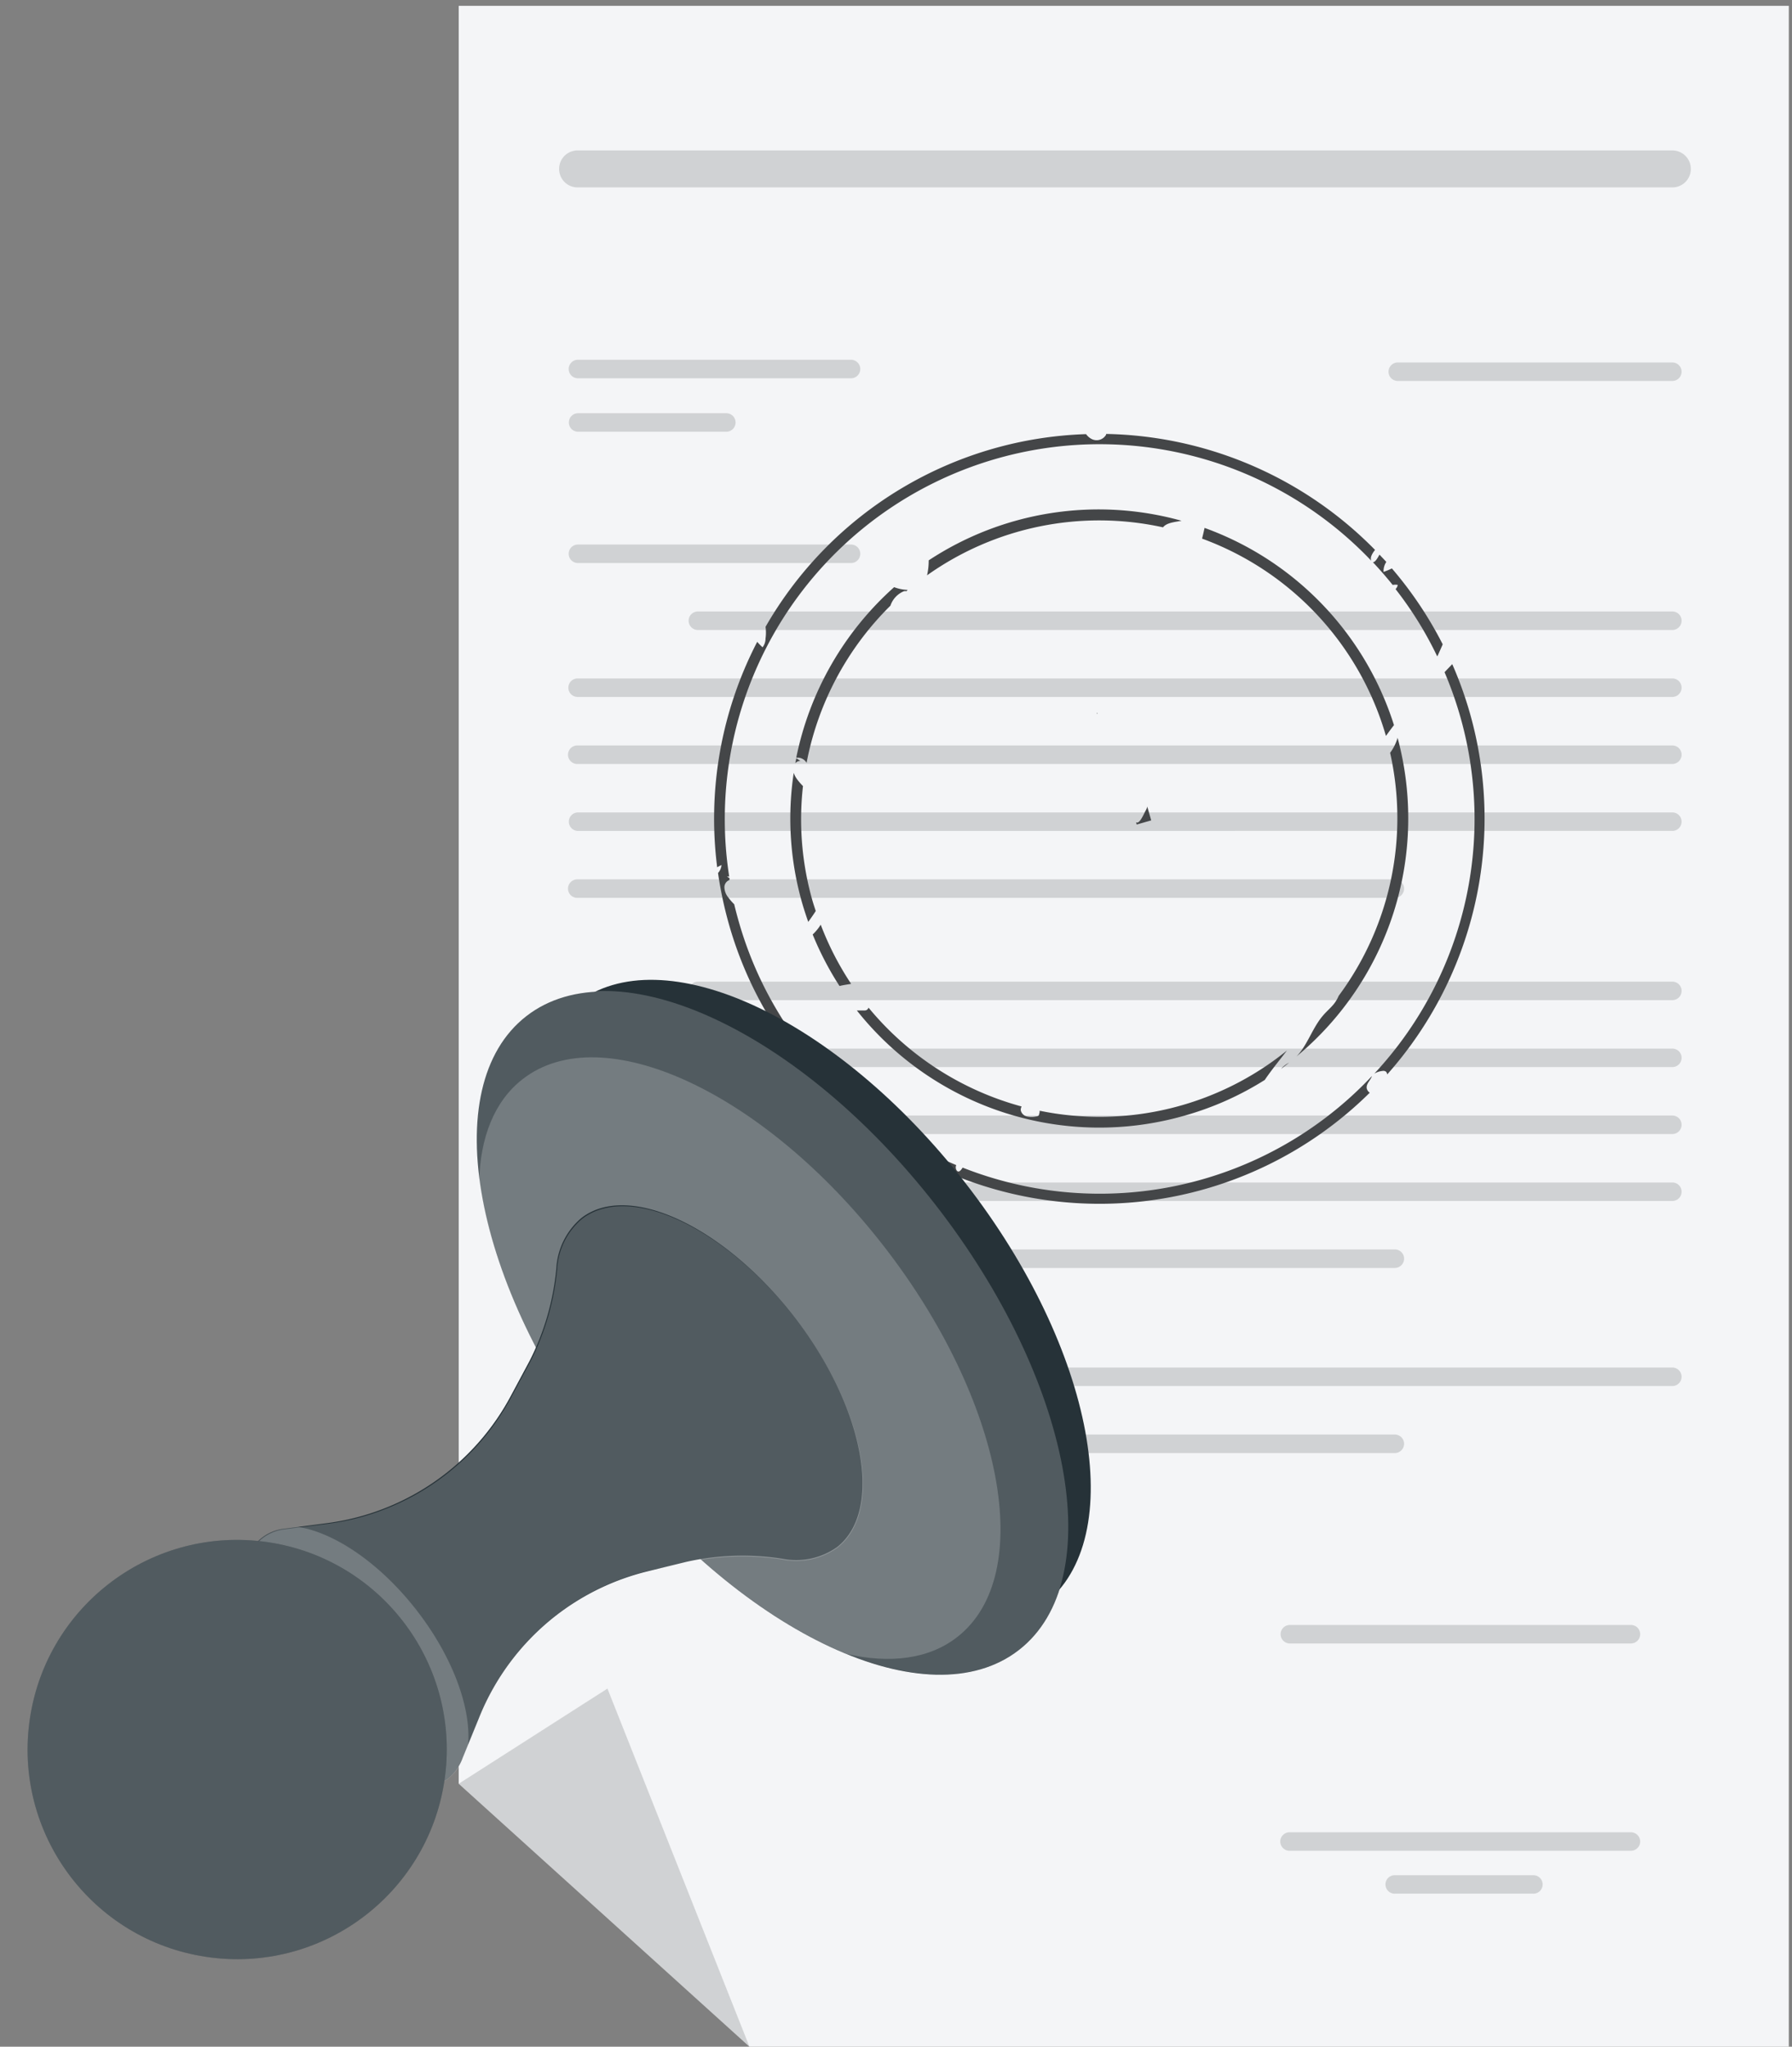 <svg xmlns="http://www.w3.org/2000/svg" width="141" height="161" fill="none"><rect width="100%" height="100%" fill="#808080" stroke="none"/><path fill="#F4F5F7" d="M140.75.457V161H58.97l-22.877-20.687V.457H140.75Z"/><path fill="#444648" d="m58.97 161-22.877-20.687 11.703-7.485L58.97 161Zm7.964-131.244H45.447a.728.728 0 0 1 0-1.455h21.487a.728.728 0 1 1 0 1.455ZM57.15 33.96H45.448a.728.728 0 0 1 0-1.454H57.15a.727.727 0 1 1 0 1.455Zm74.435-3.993h-21.604a.726.726 0 0 1-.514-1.241.726.726 0 0 1 .514-.213h21.604a.726.726 0 0 1 .514 1.241.726.726 0 0 1-.514.213ZM66.934 44.29H45.447a.728.728 0 0 1 0-1.455h21.487a.728.728 0 1 1 0 1.455Zm64.651 5.266H54.91a.727.727 0 1 1 0-1.455h76.675a.726.726 0 0 1 .514 1.242.726.726 0 0 1-.514.213Zm0 5.267H45.447a.727.727 0 1 1 0-1.455h86.138a.726.726 0 0 1 .514 1.241.725.725 0 0 1-.514.214Zm0 5.273H45.447a.728.728 0 1 1 0-1.455h86.138a.726.726 0 0 1 .514 1.242.726.726 0 0 1-.514.213Zm0 5.266H45.447a.728.728 0 0 1 0-1.454h86.138a.726.726 0 0 1 .514 1.241.726.726 0 0 1-.514.213Zm-21.836 5.267H45.447a.728.728 0 1 1 0-1.455h64.302a.726.726 0 0 1 .514 1.242.726.726 0 0 1-.514.213Zm21.836 8.045H54.91a.727.727 0 0 1 0-1.455h76.675a.726.726 0 0 1 .514 1.242.726.726 0 0 1-.514.213Zm0 5.266H45.447a.728.728 0 1 1 0-1.455h86.138a.726.726 0 0 1 .514 1.242.726.726 0 0 1-.514.213Zm0 5.266H45.447a.728.728 0 0 1 0-1.454h86.138a.726.726 0 0 1 .514 1.241.726.726 0 0 1-.514.213Zm0 5.267H45.447a.728.728 0 0 1 0-1.455h86.138a.726.726 0 0 1 .514 1.242.726.726 0 0 1-.514.213Zm-21.836 5.267H45.447a.728.728 0 1 1 0-1.456h64.302a.726.726 0 0 1 .514 1.242.726.726 0 0 1-.514.213Zm21.836 9.288H54.91a.729.729 0 0 1-.514-1.242.729.729 0 0 1 .514-.213h76.675a.727.727 0 0 1 0 1.455Zm-21.836 5.273H45.447a.725.725 0 0 1-.728-.727.726.726 0 0 1 .728-.727h64.302a.723.723 0 0 1 .727.727.727.727 0 0 1-.727.727Zm18.577 14.978h-26.863a.728.728 0 0 1 0-1.455h26.863a.727.727 0 1 1 0 1.455Zm0 16.308h-26.863a.73.73 0 0 1-.727-.728.727.727 0 0 1 .727-.727h26.863a.731.731 0 0 1 .728.727.731.731 0 0 1-.728.728Zm-7.674 3.375h-10.911a.727.727 0 0 1 0-1.455h10.911a.731.731 0 0 1 .728.728.727.727 0 0 1-.728.727Zm10.933-134.219H45.447a1.455 1.455 0 1 1 0-2.91h86.138a1.455 1.455 0 1 1 0 2.91Z" opacity=".2"/><path fill="#444648" d="M63.464 60.009a23.597 23.597 0 0 1 6.598-12.366 1.862 1.862 0 0 1 1.062-1.135.334.334 0 0 1 .189 0l.109-.102a3.452 3.452 0 0 1-1.07-.218 24.505 24.505 0 0 0-7.702 13.42.8.8 0 0 1 .814.4Zm45.586-2.117c.204-.284.415-.575.633-.851a24.289 24.289 0 0 0-14.904-15.515l-.087.392-.11.451a23.46 23.46 0 0 1 14.468 15.523Zm-46.473 2.146a.502.502 0 0 1 .407-.182l-.327-.204c-.03.131-.058.262-.08.386Zm10.365-14.781a23.401 23.401 0 0 1 18.57-3.775c.277-.371.939-.415 1.455-.517a24.304 24.304 0 0 0-19.894 3.114c.003.396-.041.792-.13 1.178ZM66.97 77.394a23.427 23.427 0 0 1-2.393-4.656 3.808 3.808 0 0 1-.633.771 24.557 24.557 0 0 0 2.11 4.052c.29-.073.618-.117.916-.168Zm-3.826-6.264c.139.473.291.931.451 1.39.204-.284.408-.568.59-.858-.08-.248-.16-.488-.233-.728a23.321 23.321 0 0 1-.771-9.1 4.657 4.657 0 0 1-.466-.538 1.746 1.746 0 0 1-.262-.502 24.165 24.165 0 0 0 .691 10.337Zm46.823-13.092a3.646 3.646 0 0 1-.589 1.178 23.463 23.463 0 0 1-4.045 19.116c-.08.189-.18.37-.298.538-.262.356-.611.64-.902.975-.858.967-1.244 2.356-2.117 3.258a24.354 24.354 0 0 0 7.951-25.065Zm-8.54 25.56a1.96 1.96 0 0 0-.625.48c.211-.153.414-.32.625-.48Zm-.167-.96a23.431 23.431 0 0 1-19.458 4.735c0 .08 0 .16-.036.24a.284.284 0 0 1-.044.139.313.313 0 0 1-.196.072c-.24.05-.488.05-.728 0a.648.648 0 0 1-.48-.472.523.523 0 0 1 .066-.313 23.625 23.625 0 0 1-12.046-7.776.342.342 0 0 1-.138.182.45.45 0 0 1-.219.043h-.56a24.36 24.36 0 0 0 25.808 8.264 24.078 24.078 0 0 0 6.285-2.8c.538-.794 1.157-1.543 1.746-2.314ZM89.389 64.679l.05.181 1.143-.327-.32-1.113v.08a1.878 1.878 0 0 1-.124.277c-.138.24-.48 1.098-.75.902Zm-3.026-8.547a.629.629 0 0 1-.051-.073v.088l.051-.015Z"/><path fill="#444648" d="M107.857 84.74a29.392 29.392 0 0 1-32.114 7.107c-.153.247-.32.414-.466.225a.43.43 0 0 1-.036-.422 30.896 30.896 0 0 1-3.95-1.993c0 .146-.05.299-.073.451a.285.285 0 0 1-.043.131.32.32 0 0 1-.197.08h-.13a30.238 30.238 0 0 0 36.929-4.364.54.54 0 0 1-.24-.356c-.051-.35.298-.619.415-.953l-.095.094Zm7.769-28.747a30.292 30.292 0 0 0-1.36-3.753c-.197.218-.408.422-.604.64a29.388 29.388 0 0 1-5.528 31.576c.191-.113.404-.185.625-.21a.364.364 0 0 1 .277.043.301.301 0 0 1 .109.233 30.292 30.292 0 0 0 6.481-28.529Zm-7.609-11.776a31.236 31.236 0 0 1 1.564 1.797.924.924 0 0 1 .4 0 .655.655 0 0 1-.174.327 28.706 28.706 0 0 1 3.28 5.295l.066-.13c.123-.277.247-.546.363-.822a30.119 30.119 0 0 0-4-5.972c-.211.108-.43.2-.655.276a1.318 1.318 0 0 1 .218-.785c-.174-.197-.356-.379-.538-.575-.146.27-.349.626-.524.59Zm-38.13 44.909c.063-.082.134-.157.211-.225a29.365 29.365 0 0 1-11.944-16.316 33.66 33.66 0 0 1-.385-1.454 4.127 4.127 0 0 1-.466-.539 1.294 1.294 0 0 1-.305-.829.61.61 0 0 1 .4-.538v-.153l-.197-.116a.47.47 0 0 1 .175 0 29.496 29.496 0 0 1 50.518-24.848c-.117-.262.102-.604.298-.851a30.448 30.448 0 0 0-21.16-9.122v.058a.858.858 0 0 1-1.135.342 1.259 1.259 0 0 1-.443-.385 30.207 30.207 0 0 0-25.22 15.159c.044.304.044.612 0 .916.002.25-.08.493-.232.691a3.94 3.94 0 0 1-.422-.429 30.217 30.217 0 0 0-3.15 17.734 3.02 3.02 0 0 1 .342-.175c-.02.234-.117.454-.276.626.202 1.396.498 2.776.887 4.132a30.114 30.114 0 0 0 12.432 16.875c.096-.255.22-.5.37-.727l-.298.174Z"/><path fill="#263238" d="M82.131 126.217c6.75-5.246 3.99-20.088-6.163-33.149-10.153-13.06-23.855-19.396-30.605-14.149-6.749 5.247-3.99 20.088 6.164 33.149 10.153 13.061 23.855 19.396 30.604 14.149Z"/><path fill="#263238" d="M80.17 129.794c7.117-5.533 4.21-21.179-6.493-34.948-10.703-13.768-25.15-20.444-32.266-14.912-7.118 5.533-4.211 21.18 6.492 34.948s25.15 20.445 32.266 14.912Z"/><path fill="#fff" d="M80.172 129.787c-3.302 2.568-8.19 2.503-13.558.313-6.169-2.517-12.977-7.856-18.702-15.224-5.724-7.369-9.23-15.276-10.183-21.888-.8-5.746.342-10.496 3.637-13.093 7.114-5.528 21.567 1.142 32.274 14.92 10.708 13.776 13.646 29.415 6.532 34.972Z" opacity=".2"/><path fill="#fff" d="M75.314 128.777c-2.226 1.738-5.274 2.109-8.73 1.323-6.168-2.516-12.976-7.855-18.7-15.224-5.725-7.369-9.231-15.275-10.184-21.887.08-3.514 1.193-6.372 3.426-8.104 6.263-4.873 18.978 1.004 28.405 13.13 9.427 12.126 12.045 25.895 5.782 30.762Z" opacity=".2"/><path fill="#263238" d="M62.468 103.557c-5.558-7.143-13.05-10.605-16.73-7.739a5.595 5.595 0 0 0-1.964 3.957 20.108 20.108 0 0 1-2.102 7.274l-1.455 2.713a19.227 19.227 0 0 1-5.187 6.176 19.227 19.227 0 0 1-9.296 3.877l-3.338.436a3.46 3.46 0 0 0-1.804.728c-2.699 2.094-1.593 8.001 2.458 13.238 4.052 5.237 9.53 7.74 12.22 5.645.52-.409.914-.956 1.135-1.579l1.28-3.142a19.248 19.248 0 0 1 6.052-8.052 19.217 19.217 0 0 1 7.274-3.499l2.983-.727a20.186 20.186 0 0 1 7.565-.248 5.565 5.565 0 0 0 4.313-.924c3.651-2.88 2.146-10.991-3.404-18.134Z"/><path fill="#fff" d="M50.975 123.576a19.187 19.187 0 0 0-13.29 11.565l-.858 2.182-.386.975a3.537 3.537 0 0 1-1.134 1.579c-2.582 2.007-7.74-.24-11.733-5.041-.16-.189-.32-.386-.48-.589-.16-.204-.306-.408-.458-.611-3.674-5.056-4.583-10.606-2-12.614a3.52 3.52 0 0 1 1.818-.727l1.04-.138 2.299-.291c1.688-.217 3.34-.66 4.91-1.317a19.142 19.142 0 0 0 9.572-8.728l1.455-2.706a20.296 20.296 0 0 0 2.11-7.274 5.537 5.537 0 0 1 1.949-3.95c3.695-2.866 11.187.596 16.73 7.739 5.542 7.143 7.055 15.276 3.36 18.127a5.568 5.568 0 0 1-4.306.924 20.244 20.244 0 0 0-7.572.247l-3.026.648Z" opacity=".2"/><path fill="#fff" d="M35.285 139.833c-2.582 2.008-7.74-.24-11.733-5.041-.16-.189-.32-.385-.48-.589-.16-.204-.305-.407-.458-.611-3.674-5.055-4.583-10.606-2-12.613a3.52 3.52 0 0 1 1.818-.728l1.04-.138c2.866.459 6.43 2.852 9.303 6.547 2.874 3.695 4.321 7.747 4.052 10.627l-.386.975a3.535 3.535 0 0 1-1.156 1.571Z" opacity=".2"/><path fill="#263238" d="M35.024 139.672c1.132-9.036-5.276-17.279-14.313-18.411-9.036-1.132-17.28 5.276-18.411 14.312-1.132 9.037 5.276 17.28 14.312 18.412 9.037 1.132 17.28-5.276 18.412-14.313Z"/><path fill="#fff" d="M35.024 139.672c1.132-9.036-5.276-17.279-14.313-18.411-9.036-1.132-17.28 5.276-18.411 14.312-1.132 9.037 5.276 17.28 14.312 18.412 9.037 1.132 17.28-5.276 18.412-14.313Z" opacity=".2"/></svg>